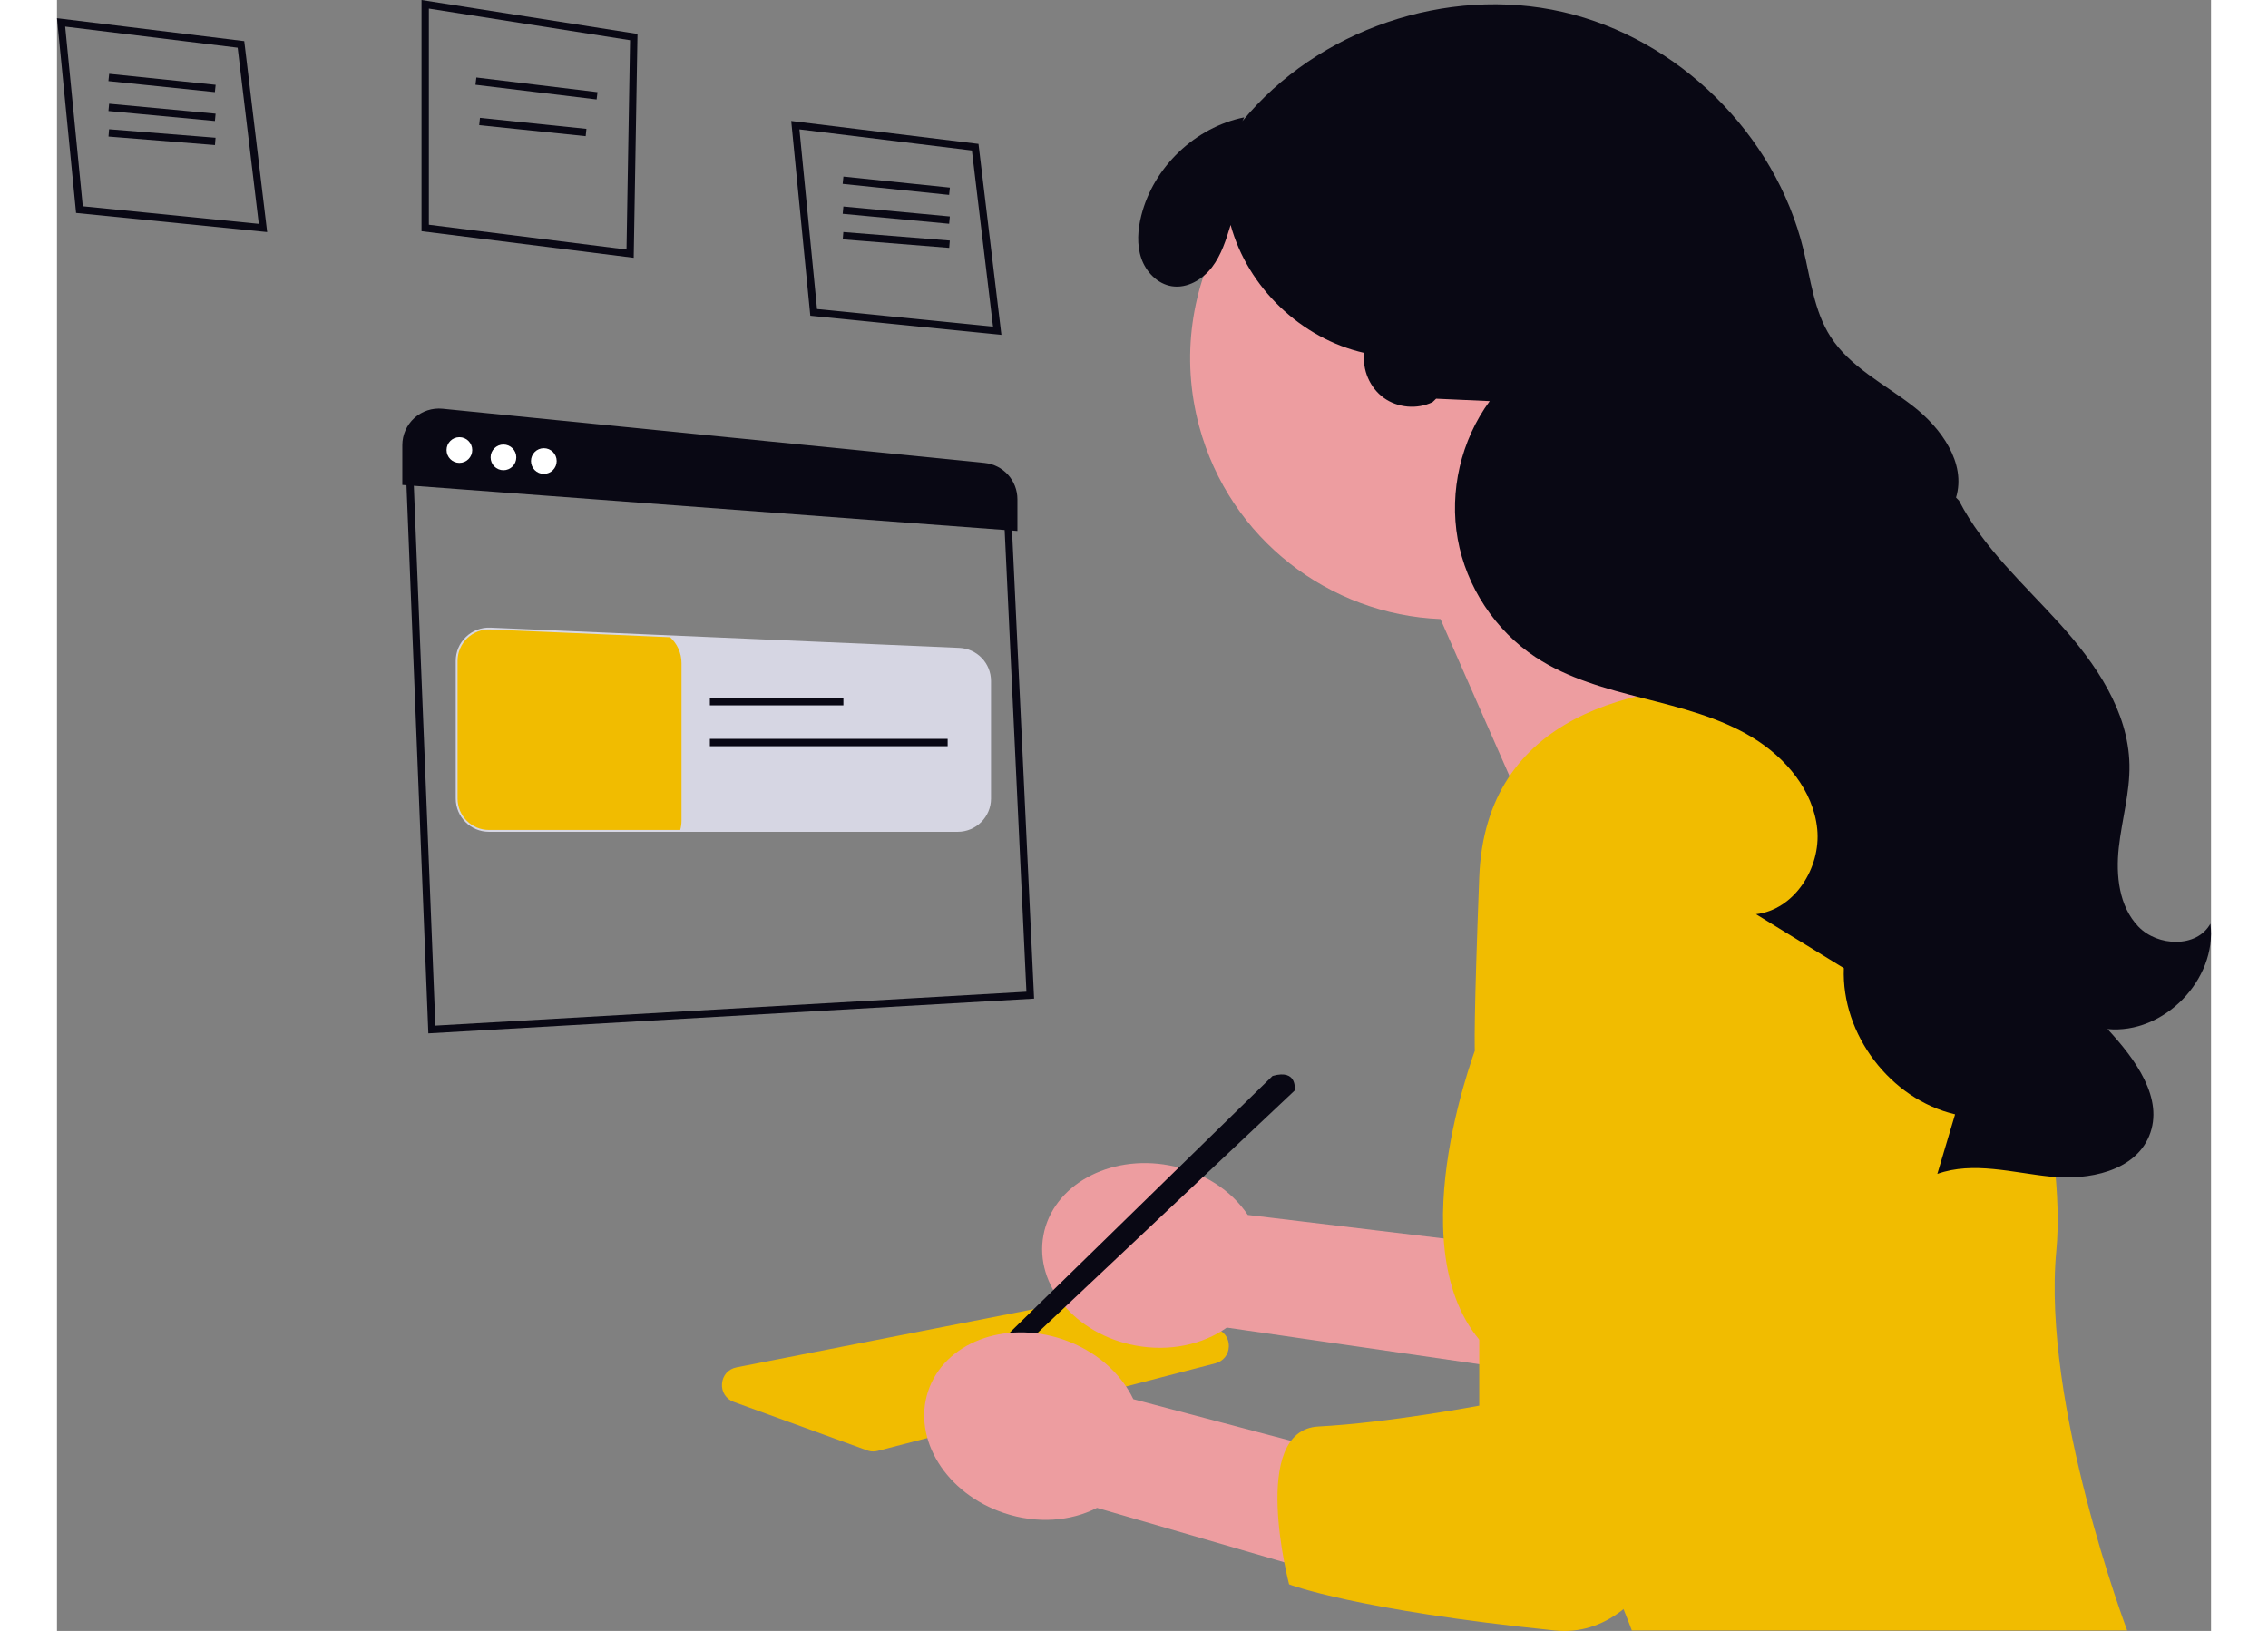 <svg xmlns="http://www.w3.org/2000/svg" width="788.526" height="567.09" viewBox="0 0 927.677 702.459" xmlns:xlink="http://www.w3.org/1999/xlink" role="img" artist="Katerina Limpitsouni" source="https://undraw.co/"><rect x="0" y="0" width="927.677" height="702.459" fill="#808080" stroke="none"/><path d="M351.522,625.148c-.896,0-1.788-.156-2.643-.468l-57.392-20.859c-3.361-1.221-5.355-4.314-5.078-7.881.278-3.567,2.725-6.315,6.236-7.002l158.51-31.033c1.278-.253,2.612-.171,3.852.224l44.291,14.194c3.367,1.079,5.48,4.061,5.381,7.596-.1,3.536-2.376,6.394-5.801,7.282l-145.409,37.698c-.641.167-1.295.249-1.947.249Z" fill="#F1BC00"/><path d="M512.832,523.281l141.124,16.96-25.729,49.618-124.424-18.063c-10.245,7.266-24.483,10.502-39.286,7.747-25.901-4.82-43.664-26.104-39.674-47.54,3.989-21.435,28.22-34.904,54.12-30.084,14.803,2.755,26.923,10.897,33.869,21.362Z" fill="#ed9da0"/><path d="M708.785,125.082c-16.185-59.882-77.849-95.306-137.731-79.121-59.882,16.185-95.306,77.849-79.121,137.731,13.126,48.565,56.166,81.036,103.907,82.944l58.4,132.859,82.788-117.925s-31.031-23.164-52.371-52.972c24.011-27.325,34.33-65.769,24.128-103.516Z" fill="#ed9da0"/><path d="M822.389,357.019c-15.114-37.382-51.294-61.852-91.615-62.241-50.854-.49-115.585,12.809-118.254,83.091-4.42,116.37,0,69.53,0,69.53,0,0-35.107,87.416,0,129.579,35.107,42.164,65.721,125.265,65.721,125.265h213.332s-36.828-97.331-30.504-163.735c4.293-45.075-16.183-125.846-38.681-181.49Z" fill="#F1BC00"/><path d="M523.515,463.409l-135.971,132.809,8.209,2.897,137.248-129.381s1.581-9.486-9.486-6.324Z" fill="#090814"/><path d="M927.418,397.831c-5.844,10.536-22.722,9.939-31.05,1.232-8.328-8.707-9.719-21.984-8.412-33.961,1.305-11.978,4.836-23.756,4.593-35.802-.464-22.986-14.483-43.422-29.883-60.492-15.4-17.07-33.008-32.751-43.529-53.192l-1.271-1.309c4.495-14.848-6.407-30.015-18.68-39.504-12.274-9.488-26.991-16.724-35.371-29.779-7.129-11.106-8.57-24.77-11.69-37.594-12.089-49.686-53.879-90.902-103.727-102.302-49.849-11.4-105.399,7.556-137.881,47.05l.781-1.637c-21.1,4.271-39.049,21.392-44.311,42.266-1.524,6.047-2.031,12.548-.005,18.445s6.971,11.048,13.13,12.024c6.606,1.048,13.215-2.839,17.286-8.147,4.071-5.308,6.1-11.857,8.054-18.254,7.332,26.936,30.351,48.974,57.58,55.129-.949,7.314,2.386,15.028,8.365,19.347,5.978,4.319,14.349,5.063,20.995,1.865l1.566-1.491c7.691.346,15.381.692,23.071,1.038-12.36,16.838-17.46,38.824-13.775,59.384,3.685,20.559,16.104,39.406,33.542,50.903,13.93,9.184,30.383,13.601,46.549,17.729,16.166,4.129,32.654,8.226,46.909,16.896,14.256,8.671,26.198,22.833,27.841,39.438s-9.81,34.733-26.386,36.639c12.613,7.744,25.225,15.488,37.838,23.232-1.126,28.566,20.077,56.433,47.907,62.968-2.548,8.548-5.094,17.097-7.641,25.645,15.48-5.505,32.428-.491,48.773,1.177,16.346,1.668,36.163-2.299,42.443-17.481,6.678-16.143-6.073-33.257-17.934-46.081,24.149,2.409,47.301-21.297,44.323-45.382Z" fill="#090814"/><path d="M159.937,445.081l-.063-1.607-9.621-241.149,10.748-7.737.579.046,224.551,18.12,24.982,11.455.045.962,9.661,204.943-260.882,14.968ZM153.48,203.896l9.489,237.844,254.542-14.603-9.468-200.856-22.725-10.42-223.414-18.028-8.426,6.063Z" fill="#090814"/><path d="M387.939,358.268h-201.884c-7.899,0-14.325-6.426-14.325-14.324v-59.29c0-3.937,1.566-7.607,4.408-10.336,2.847-2.734,6.598-4.147,10.535-3.99l201.886,8.713c7.684.318,13.706,6.604,13.706,14.308v50.594c0,7.898-6.426,14.324-14.325,14.324Z" fill="#d6d6e3"/><path d="M268.965,285.619v67.827c0,1.392-.19,2.751-.554,4.032h-82.357c-7.478,0-13.534-6.056-13.534-13.534v-59.29c0-7.7,6.419-13.85,14.119-13.534l77.392,3.336c3.035,2.751,4.933,6.735,4.933,11.162Z" fill="#F1BC00"/><rect x="281.182" y="300.634" width="57.499" height="3.162" fill="#090814"/><rect x="281.182" y="318.229" width="102.409" height="3.162" fill="#090814"/><path d="M90.529,99.954l-82.304-8.231L0,7.836l80.66,9.877,9.869,82.241ZM11.118,88.836l75.801,7.579-9.103-75.864L3.533,11.455l7.586,77.381Z" fill="#090814"/><rect x="43.664" y="12.685" width="3.163" height="46.095" transform="translate(5.047 77.061) rotate(-84.094)" fill="#090814"/><rect x="43.664" y="25.368" width="3.163" height="46.051" transform="translate(-7.155 88.931) rotate(-84.652)" fill="#090814"/><rect x="43.664" y="36.078" width="3.163" height="45.997" transform="translate(-17.249 99.47) rotate(-85.429)" fill="#090814"/><path d="M406.74,144.223l-82.304-8.231-8.225-83.887,80.66,9.877,9.869,82.241ZM327.329,133.105l75.801,7.579-9.103-75.864-74.283-9.096,7.586,77.381Z" fill="#090814"/><rect x="359.875" y="56.955" width="3.163" height="46.095" transform="translate(244.685 431.308) rotate(-84.094)" fill="#090814"/><rect x="359.875" y="69.638" width="3.163" height="46.051" transform="translate(235.506 443.909) rotate(-84.652)" fill="#090814"/><rect x="359.875" y="80.348" width="3.163" height="45.997" transform="translate(229.635 455.417) rotate(-85.429)" fill="#090814"/><path d="M248.382,111.04l-91.385-11.46V0l93.018,14.622-1.634,96.418ZM160.159,96.789l85.119,10.675,1.529-90.146L160.159,3.699v93.089Z" fill="#090814"/><rect x="204.931" y="11.826" width="3.163" height="52.557" transform="translate(143.835 238.532) rotate(-83.089)" fill="#090814"/><rect x="203.35" y="31.658" width="3.163" height="46.095" transform="translate(129.43 252.92) rotate(-84.094)" fill="#090814"/><path d="M413.631,228.683l-264.899-19.816v-17.141c0-4.444,1.89-8.702,5.183-11.683,3.295-2.981,7.723-4.439,12.142-3.996l233.383,23.33c8.091.808,14.191,7.549,14.191,15.679v13.627Z" fill="#090814"/><circle cx="173.311" cy="193.839" r="5.534" fill="#fff"/><circle cx="192.284" cy="197.001" r="5.534" fill="#fff"/><circle cx="209.675" cy="198.582" r="5.534" fill="#fff"/><path d="M463.55,602.637l137.425,36.303-32.34,45.586-120.733-35.087c-11.151,5.78-25.7,7.017-39.98,2.243-24.986-8.354-39.636-31.889-32.723-52.567,6.914-20.678,32.773-30.669,57.759-22.315,14.28,4.774,25.159,14.514,30.591,25.838Z" fill="#ed9da0"/><path d="M737.028,447.4s-6.003,263.637-91.971,254.845c-85.968-8.792-114.427-19.859-114.427-19.859,0,0-17.392-66.404,12.648-67.985,30.04-1.581,69.243-8.976,69.243-8.976v-191.209" fill="#F1BC00"/></svg>